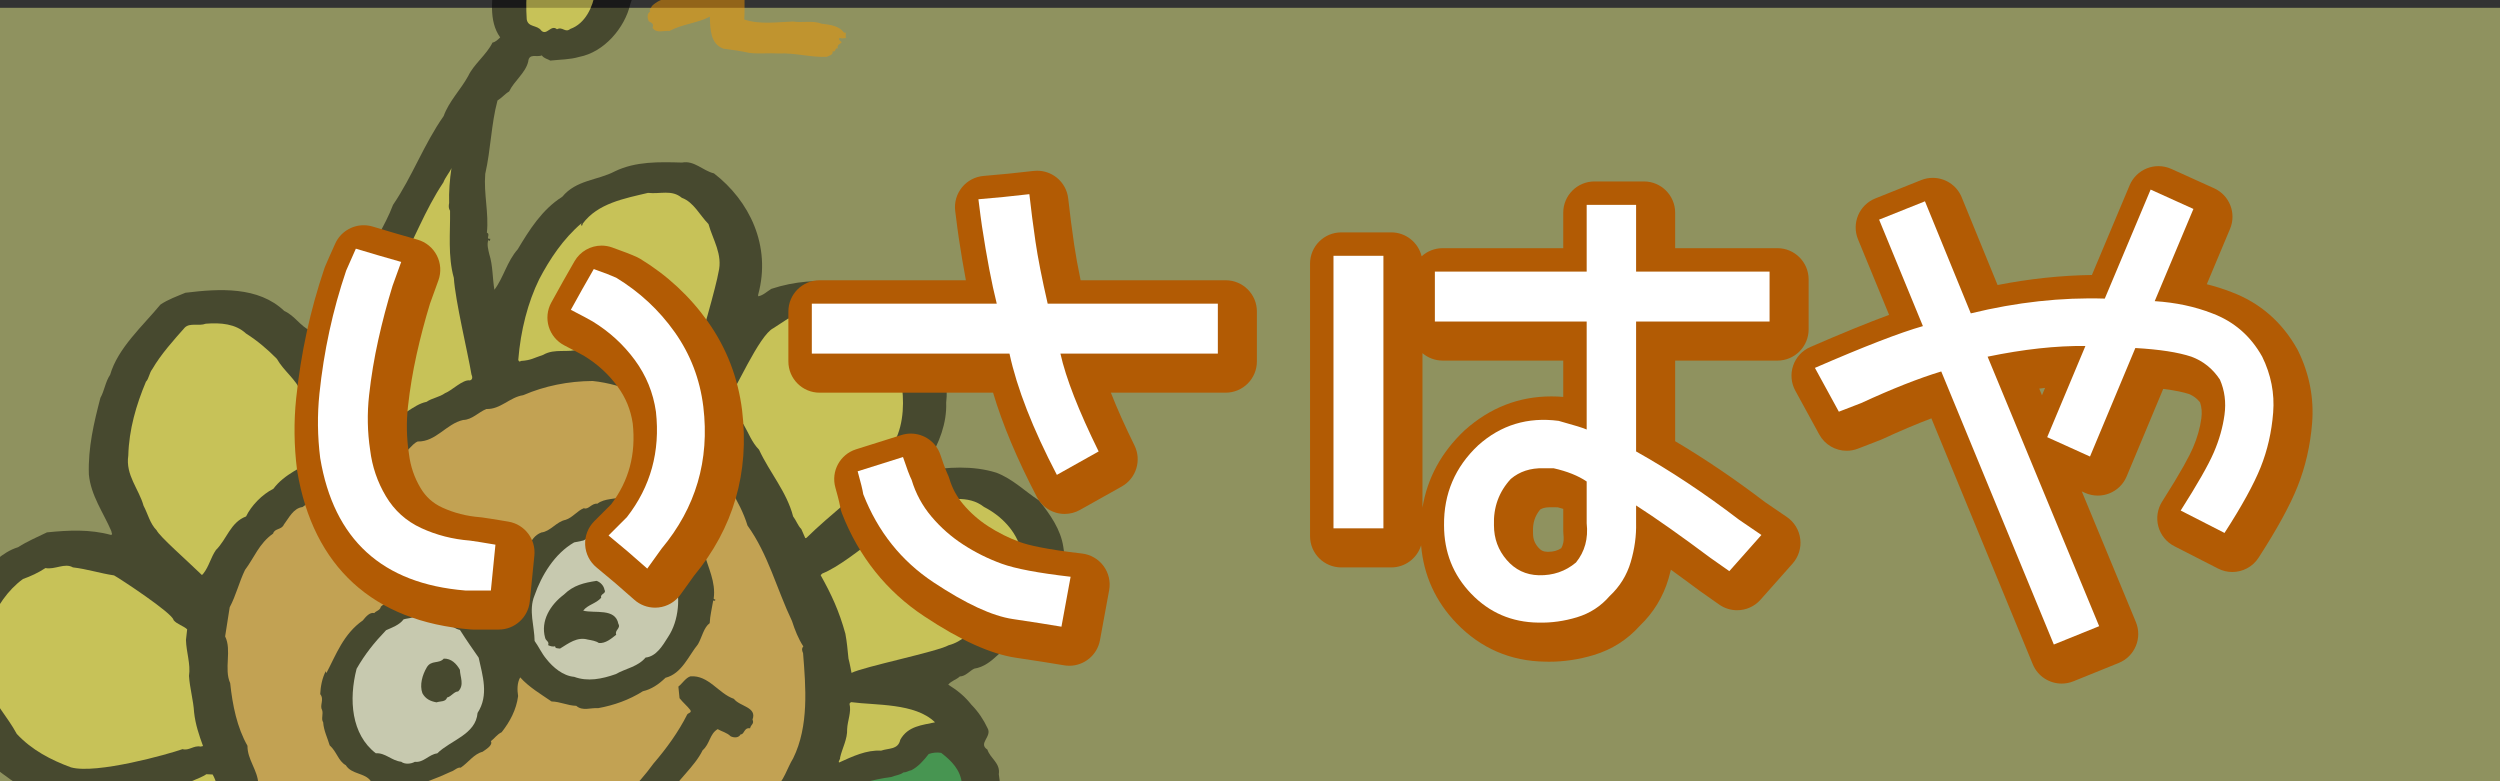 <?xml version="1.0" encoding="UTF-8"?>
<svg xmlns="http://www.w3.org/2000/svg" xmlns:xlink="http://www.w3.org/1999/xlink" version="1.1" x="0px" y="0px" width="320px" height="100px" viewBox="0 0 320 100" xml:space="preserve">
<rect x="0" y="0" width="320" height="100" fill="#333333" stroke="none"/>
<g id="レイヤー_1">
</g>
<g id="レイヤー_2">
	<rect y="1" opacity="0.5" fill="#EDF28C" width="320" height="100"></rect>
	<g opacity="0.5">
		<path d="M66.714-7.124c1.457-1.846,3.703-2.117,5.707-2.962c2.652,0.038,4.771,1.416,6.667,3.119    c1.727,1.868,2.667,4.712,1.591,7.5c-0.715,3.046-3.345,6.14-6.557,6.754c-1.184,0.347-2.405,0.329-3.688,0.468    c-0.312-0.207-0.787-0.248-1.085-0.665c-0.598,0.28-1.637-0.328-1.736,0.787c-0.33,1.441-1.809,2.49-2.445,3.832    c-0.493,0.276-0.941,0.822-1.488,1.154c-0.819,3.053-0.85,6.234-1.569,9.389c-0.212,2.55,0.478,5.033,0.209,7.533    c0.524,0.204-0.246,0.857,0.445,0.786l-0.063,0.271l-0.207-0.106c-0.182,0.591-0.001,1.223,0.136,1.806    c0.468,1.474,0.397,3.065,0.653,4.548c1.183-1.568,1.592-3.6,2.982-5.176c1.491-2.479,3.088-5.07,5.708-6.732    c1.796-2.169,4.498-2.079,6.729-3.251c2.658-1.29,5.679-1.208,8.601-1.123c1.554-0.306,2.666,1.047,4.083,1.384    c4.529,3.494,7.365,9.261,5.661,15.516l-0.009,0.213c0.587-0.068,1.143-0.611,1.69-0.947c5.925-1.957,12.632-1.014,17.096,2.747    c0.403,0.415,0.978,0.771,1.442,1.024c2.201,3.236,4.342,6.525,3.844,10.784c0.099,2.656-0.912,5.18-2.228,7.391    c-0.182,0.481-0.519,0.913-0.699,1.401c3.054-0.562,6.354-0.751,9.346,0.181c2.089,0.795,3.619,2.349,5.479,3.574    c1.409,1.773,2.766,3.699,3.094,5.922c0.514,2.854-0.456,5.747-2.043,8.02l-3.504,3.646c-2.221,0.961-3.392,3.539-5.851,3.923    c-0.595,0.279-1.104,0.985-1.852,0.999c-0.444,0.436-1.029,0.507-1.478,1.049c1.142,0.714,2.064,1.434,2.973,2.578    c0.868,0.88,1.563,1.927,2.051,2.976c0.646,1.095-1.254,1.938-0.012,2.76c0.375,1.158,1.678,1.706,1.46,3.148    c0.283,1.959,0.508,4.288-0.321,6.221c-1.004,1.193-1.824,2.912-3.386,3.433c-0.35,0.754-0.804,1.4-1.052,2.15    c1.935-0.472,3.947-0.315,5.618,0.389c1.955,0.213,3.921,0.213,5.35,1.664c2.085,0.902,3.378,2.993,4.685,4.767    c0.854,1.092,1.901,2.712,0.874,4.331c-0.142,0.854-0.742,1.241-1.408,1.897l-0.102-0.104c-2.404,1.654-5.775,2.112-8.514,1.543    c-0.591,0.178-1.107-0.235-1.704,0.047c-0.589,1.395-1.232,2.739-2.081,3.983c-1.147,2.044-2.456,4.048-4.023,5.89    c-2.379,2.236-4.695,5.536-7.471,7.042c-3.353,2.583-6.692,4.844-10.659,5.688l-0.689-0.034c-0.125,0.43-0.778,0.872-1.213,1.095    c-4.187,2.178-8.076,4.982-12.36,6.956c-2.421,1.975-5.042,3.633-7.659,5.187c-2.649,2.303-5.71,4.286-7.947,7    c-2.107,1.969-2.651,4.742-5.261,6.19c-2.191,1.545-5.192,2.15-7.648,1.203c-2.578-0.62-4.305-2.487-6.535-3.758    c-1.118-1.246-2.238-2.387-2.595-3.971c-0.541-0.996,0.297-1.917,0.91-2.624c1.195-1.889,3.384-2.105,5.307-2.365    c0.918-0.293,2.272,0.313,2.487-1.021c1.444-2.639,2.878-5.174,5.152-7.41c2.094-2.971,4.747-5.377,8.042-6.684    c0.499-0.49,1.735-0.68,1.026-1.623c-0.149-0.258-0.388-0.833-0.713-0.722c-2.468,3.036-5.75,5.248-9.056,6.766    c-0.909,0.181-1.825,0.474-2.728,0.444c-0.42,1.123-1.205,2.1-2.195,2.868c-2.135,1.488-5.055,2.733-7.453,1.625    c-2.032,0.371-2.577-1.843-3.979-2.604c-1.299-0.765-0.807-2.263-1.566-3.254c-0.091-1.537-0.484-3.495,0.896-4.751l0.234-0.532    c-0.954,0.021-1.934,0.579-2.946,0.552c-1.132,0.4-2.444,0.063-3.579,0.464c-3.987,0.05-7.625-0.547-10.544-3.074    c-1.174-1.19-2.405-2.223-2.924-3.749c-1.104-2.786-2.136-5.942-1.36-9.259l0.057-1.274c-1.955,1.007-3.909,2.014-6.099,2.228    c-1.606,0.253-3.238,1.143-5.021,0.662c-2.19,0.215-4.229-0.531-6.342-0.796c-1.813-1.173-3.971-1.596-5.606-3.146    c-1.249-1.829-3.251-3.42-3.472-5.751l-0.722-4.283c0.394-1.708,0.735-3.471,1.227-5.074c1.272-2.478,2.603-4.9,4.192-7.279    c1.106-1.087,2.372-2.024,3.27-3.217l0.015-0.317c-3.546-0.389-6.271-2.385-8.951-4.443c-0.66-0.672-1.538-1.235-1.818-2.184    c-0.42-0.098-0.337-0.786-0.749-1.095c0.167-0.164-0.15-0.266-0.14-0.475c-0.283-0.734-1.336-1.028-1.35-1.93l-0.305-0.418    l0.056-0.053c-0.399-0.522-0.708-0.832-1.059-1.303l0.105-0.003c-0.948-1.405-0.535-3.649-0.882-5.443    c-0.518-1.633,0.359-3.408,0.538-5.112c0.786-2.302,2.151-4.356,3.461-6.461c1.657-1.424,3.056-3.105,5.155-3.744    c1.201-0.774,2.444-1.285,3.695-1.899c2.775-0.281,5.49-0.409,8.165,0.321c0.322-0.01,0.068-0.271,0.074-0.481    c-1.012-2.362-2.621-4.553-2.876-7.252c-0.115-3.449,0.653-6.656,1.479-9.812c0.521-0.918,0.621-2.032,1.243-2.948    c0.997-3.429,4.145-6.213,6.439-8.984c0.985-0.666,2.123-1.062,3.198-1.514c4.384-0.539,9.338-0.823,12.653,2.328    c1.407,0.651,1.993,1.916,3.402,2.569c1.062,1.086,1.95,2.762,3.241,3.634c0.446-0.544,0.06-1.381,0.302-2.135    c0.624-3.361,2.4-6.433,3.183-9.848c1.02-2.631,2.768-5.065,3.793-7.798c2.493-3.671,3.939-7.748,6.482-11.37    c0.668-1.876,2.165-3.35,3.143-5.127c0.703-1.505,2.348-2.716,3.106-4.276c0.374-0.063,0.707-0.39,0.984-0.664    c-1.504-2.085-1.059-5.07-0.675-7.785c0.467-1.074,1.101-2.208,2.089-2.975C65.672-6.409,66.272-6.691,66.714-7.124z"></path>
		<path fill="#FFF251" d="M72.244-6.044c0.189,0.524,0.799,0.032,0.887,0.449c1.71,0.969,3.67,2.296,3.041,4.652    c-0.287,1.81-1.232,3.959-3.176,4.647c-0.658,0.547-0.992-0.348-1.7,0.042c-0.765-0.667-1.313,0.883-2.023,0.159    c-0.502-0.727-1.687-0.377-1.852-1.435c-0.153-2.707-0.224-5.995,2.554-7.611C70.678-5.423,71.343-6.077,72.244-6.044z"></path>
		<path fill="#FFF251" d="M105.26,73.409c3.957-1.57,11.148-8.729,13.386-8.963c2.522-0.543,5.312-1.147,7.313,0.447    c2.186,1.112,4.118,3.082,4.71,5.454c0.194,1.641,0.023,3.133-0.621,4.585c-0.871,1.774-2.855,3.417-4.392,4.516    c-1.113,1.307-2.562,2.724-4.226,3.141c-1.468,0.831-10.916,2.76-12.436,3.542c0,0-0.242-1.326-0.388-1.832    c-0.141-1.338-0.177-1.963-0.396-3.179c-0.804-2.91-1.776-5.012-3.162-7.489C105.049,73.631,105.133,73.497,105.26,73.409z"></path>
		<path fill="#FFF251" d="M49.671,53.53c1.914,0.053,3.103-1.73,4.927-2.094c0.709-0.497,1.616-0.574,2.387-1.124    c0.809-0.285,2.238-1.755,3.135-1.622c0,0,0.547-0.042,0.225-0.768c-0.466-2.801-2.063-9.378-2.254-12.349    c-0.783-2.793-0.444-5.776-0.484-8.59c-0.2-0.312-0.188-0.63-0.117-1.004c-0.047-1.378,0.075-3.029,0.298-4.468    c-0.181,0.482-0.799,1.189-1.033,1.831c-2.389,3.568-3.773,7.477-5.844,11.146c-0.697,2.615-1.764,5.193-2.72,7.768    c-2.813,6.904-0.822,9.473-0.966,12.877C47.224,55.133,48.581,53.872,49.671,53.53z"></path>
		<path fill="#FFF251" d="M40.659,57.193c0.054-2.429-1.455-6.104-2.062-6.938c-0.722-1.733-2.273-2.755-3.161-4.327    c-1.223-1.24-2.502-2.325-3.952-3.242c-1.329-1.24-3.234-1.403-5.151-1.25c-0.867,0.34-2.015-0.159-2.679,0.493    c-1.396,1.575-3.067,3.425-4.156,5.312c-0.397,0.49-0.43,1.232-0.816,1.615c-1.241,2.951-2.172,6.111-2.261,9.457    c-0.373,2.503,1.356,4.264,1.956,6.427c0.538,0.995,0.806,2.264,1.676,3.146c0.38,0.79,3.748,3.733,5.795,5.719l0.182-0.19    c0.729-0.922,0.938-2.047,1.613-3.018c1.387-1.362,1.855-3.552,3.854-4.292c0.641-1.346,2.034-2.813,3.498-3.543    c1.409-1.898,3.729-2.748,5.645-4.025C40.639,58.535,40.863,57.753,40.659,57.193z"></path>
		<path fill="#FFF251" d="M66.337,46.077c0.3-3.791,1.236-7.396,2.69-10.354c1.33-2.532,3.034-5.125,5.404-7.149l-0.064,0.266    c0.213,0.1,0.16-0.059,0.225-0.219c1.916-2.598,5.346-3.218,8.35-3.931c1.587,0.172,3.048-0.451,4.331,0.631    c1.519,0.545,2.294,2.227,3.416,3.362c0.551,2.004,1.854,3.884,1.275,6.18c-0.227,1.432-2.246,8.901-3.763,13.026    c-0.128,0.252-0.522,0.062-0.522,0.062c-1.698-1.282-2.903-1.539-4.892-2.226c-0.166,0.16-0.202-0.212-0.471-0.15    c-1.051-0.291-2.152-0.638-3.324-0.605c-1.456-0.708-3.129-0.188-4.769-0.305c-1.513,0.569-3.183-0.129-4.706,0.761    c-1.241,0.403-1.519,0.69-2.85,0.776C66.668,46.2,66.493,46.439,66.337,46.077z"></path>
		<path fill="#FFF251" d="M92.9,51.602c1.179-1.462,4.245-8.693,6.091-9.594l1.858-1.212c2.133-0.265,4.345-1.014,6.387-0.272    c3.664,1.287,7.364,4.164,8.095,8.235c0.43,2.323,0.408,5.406-0.804,7.722c-0.981,1.776-2.063,3.454-3.196,5.072    c-0.511,0.791-5.289,4.521-8.063,7.253c-0.09,0.107-0.197,0.064-0.197,0.064c-0.163-0.383-0.333-0.766-0.501-1.145    c-0.462-0.467-0.649-1.102-1.05-1.619c-0.82-3.164-3.001-5.605-4.362-8.544c-0.919-0.931-1.342-2.143-1.986-3.242    c-0.712-0.838-1.506-1.688-2.354-2.508L92.9,51.602z"></path>
		<path fill="#FFF251" d="M108.988,89.878c3.015,0.419,8.164,0.079,10.693,2.579c-1.609,0.358-3.471,0.46-4.448,2.238    c-0.272,1.281-1.48,1.048-2.454,1.389c-1.854-0.114-3.646,0.73-5.376,1.518c-0.153-0.151,0.177-0.375,0.131-0.64    c0.264-1.177,0.951-2.36,0.9-3.635c0.044-1.063,0.571-2.191,0.3-3.246C108.734,90.081,108.883,89.844,108.988,89.878z"></path>
		<path fill="#FFF251" d="M25.989,95.496c-0.507-1.384-0.982-2.786-1.145-4.317c-0.091-1.54-0.557-3.122-0.652-4.657    c0.227-1.546-0.349-3.021-0.389-4.611l0.153-1.355c-0.408-0.417-1.339-0.664-1.744-1.188c-0.07-0.847-6.942-5.36-7.614-5.717    c-1.797-0.267-3.422-0.81-5.271-1.027c-1.038-0.611-2.298,0.324-3.51,0.088c-0.929,0.609-1.906,1.057-2.878,1.401    c-2.027,1.486-3.285,3.535-4.275,5.631c-0.534,2.563-0.977,5.334-0.338,7.87c0.859,2.314,2.637,4.125,3.82,6.325    c1.931,2.074,4.372,3.335,6.938,4.283c3.252,0.905,12.507-1.702,14.288-2.334c0.781,0.244,1.452-0.514,2.294-0.325L25.989,95.496z    "></path>
		<path fill="#FFF251" d="M33.58,116.813c-0.576-1.474-1.855-2.555-1.62-4.315c-0.343-0.68-0.744-1.311-1.031-2.044    c-0.713-1.944-1.26-4.053-1.711-5.956c-1.212-1.455-1.062-3.742-2.001-5.363l-0.798-0.036c-1.046,0.827-11.234,4.327-12.477,4.837    c-3.793,2.804-6.808,6.388-8.474,10.465c-0.527,1.236-0.479,2.509-0.956,3.797c0.409,1.527,0.39,3.283,1.076,4.645    c1.49,2.404,3.647,4.155,6.339,4.668c0.781,0.244,1.74,0.22,2.579,0.521c3.437,0.279,7.175-0.132,10.122-1.908    c1.601-0.253,6.709-5.341,8.078-6.278l1.449-1.251L33.58,116.813z"></path>
		<path fill="#F29600" d="M87.815-1.087c1.378-1.147,3.063-2.095,4.669-2.345c0.384-0.276,0.795,0.031,1.174-0.14    c0.257,0.154,0.703-0.281,0.792,0.14c0.516,0.305,0.827,0.511,1.014,1.142c-0.28,1.605-0.086,3.243-0.204,4.782    c1.989,0.695,4.343,0.316,6.256,0.265c1.057,0.188,2.557-0.168,3.654,0.28c1.111,0.13,2.219,0.262,2.875,1.146l0.212-0.007    c0.047,0.161-0.073,0.481,0.025,0.693c-0.319,0.007-0.538,0.12-0.798-0.031c-0.275,0.272,0.194,0.417,0.241,0.576    c-0.115,0.215-0.377,0.169-0.501,0.495l-0.013,0.316c-0.416-0.204-0.127,0.531-0.65,0.336c0.137,0.473-0.445,0.543-0.72,0.708    c-2.079,0.104-4.018-0.531-6.2-0.423c-1.167-0.077-2.552,0.065-3.663-0.067c-1.105-0.235-2.267-0.42-3.375-0.551    c-1.676-0.593-1.701-2.503-1.737-4.1c-1.578,0.84-3.549,0.945-5.181,1.837c-0.634-0.09-1.714,0.363-2.161-0.421    c0.236-0.537-0.185-0.638-0.495-0.837c-0.143-0.366-0.276-0.948,0.21-1.228c-0.252-0.261,0.183-0.484,0.191-0.697    C84.591-0.363,86.354-0.458,87.815-1.087z"></path>
		<path fill="#F6B148" d="M38.718,64.904c1.146-0.717,1.949-2.116,3.339-2.261c1.458-1.842,3.768-1.16,5.224-2.896    c1.29-0.35,2.392-1.229,3.73-1.526c1.009,0.024,1.6-1.372,2.461-1.709c2.342,0.044,3.663-2.274,5.807-2.754    c1.168-0.032,1.952-1.005,2.985-1.406c1.8,0.062,2.983-1.512,4.695-1.766c2.762-1.188,5.759-1.795,8.899-1.82    c4.017,0.429,7.606,2.192,10.807,4.446c1.472,1.609,3.368,3.206,4.188,5.148c1.683,2.93,3.848,5.691,4.827,8.908    c2.657,3.696,3.741,8.13,5.693,12.221c0.375,1.16,0.81,2.264,1.454,3.255c-0.276,0.273-0.131,0.645-0.036,0.852    c0.348,4.347,0.771,9.323-1.265,13.466c-0.802,1.297-1.131,2.844-2.456,4.046c-1.564,1.743-2.828,4.005-5.104,5.018    c-1.269,1.04-2.313,1.972-3.375,3.112c-2.838,0.556-4.971,3.156-7.716,4.023c-1.679,0.731-3.359,1.572-4.953,2.729    c-2.413,0.538-4.251,2.552-6.716,3.041c-1.996,0.74-4.098,1.377-5.997,2.331c-1.946,0.791-3.848,1.743-6.031,1.853    c-0.794-0.03-1.465,0.728-2.249,0.484c-1.118-0.029-2.202,0.535-3.226,0.826c-1.982,0.423-4.105,0.371-6.13,0.423    c-1.466-1.713-3.631-2.031-5.15-3.797c-2.045-1.858-2.673-4.605-4.168-6.793c-0.471-1.477-1.484-2.622-1.577-4.157    c-0.862-0.985-0.643-2.427-1.341-3.471c-0.599-2.16-1.354-4.37-2.274-6.42c-0.088-1.749-1.408-3.096-1.386-4.848    c-1.337-2.357-1.909-5.158-2.213-8.018c-0.824-1.835,0.235-4.201-0.647-5.984l0.584-3.728c0.808-1.51,1.202-3.217,1.96-4.78    c1.183-1.567,1.791-3.391,3.599-4.656c0.188-0.694,1.084-0.453,1.378-1.153C36.958,66.336,37.544,65.043,38.718,64.904z"></path>
		<path d="M47.914,78.475c0.174-0.27,0.759-0.339,0.829-0.816c0.389-0.383,0.983-0.558,1.213-0.99    c1.118,0.027,1.591-1.153,2.661-1.286c0.067-0.373,0.486-0.171,0.76-0.34c0.105-0.003,0.148,0.154,0.312,0.101l0.174-0.273    c1.318,0.234,2.871-0.069,4.006,0.751c1.81-0.151,2.475,1.74,4.167,1.911c0.352,0.575,1.029,0.715,1.113,1.349    c0.033,0.478,0.501,0.626,0.699,1.048c0.37,0.038,0.172-0.38,0.388-0.383c0.179-0.483-0.121-0.899,0.059-1.383l-0.43,0.011    c0.165-0.059,0.119-0.216,0.231-0.326c-0.103-0.102-0.21-0.1-0.372-0.041c0.618-0.814,0.84-2.249,1.469-3.279    c0.508-0.703,0.404-2.03,1.33-2.529l-0.104-0.104c1.321-1.097,1.142-3.056,2.87-3.738c1.174-0.137,1.916-1.376,3.102-1.618    c0.912-0.29,1.481-1.156,2.347-1.493c0.574,0.25,0.983-0.661,1.726-0.574c0.93-0.718,2.306-0.539,3.436-0.94    c0.996,0.346,1.99,0.694,3.167,0.557c3.025,1.303,5.191,4.06,7.05,6.617c0.501,1.949,1.538,3.78,1.234,5.915    c0.045,0.155,0.266,0.042,0.206,0.206L91.44,76.93c0.008-0.104-0.051-0.048-0.153-0.048c-0.15,0.962-0.404,1.927-0.445,2.882    c-0.764,0.552-0.976,1.777-1.497,2.692c-1.234,1.519-2.071,3.769-4.168,4.302c-0.832,0.818-1.813,1.482-2.889,1.721    c-1.746,1.105-3.686,1.794-5.724,2.166c-0.953-0.081-1.985,0.419-2.805-0.3c-1.114-0.028-2.046-0.534-3.162-0.558    c-1.344-0.919-2.896-1.837-4.013-3.082c-0.399,0.701-0.392,1.601-0.266,2.395c-0.232,1.758-1.04,3.267-2.105,4.623    c-0.595,0.28-0.938,0.822-1.38,1.146c0.298,0.529-0.684,1.084-1.065,1.359c-1.13,0.293-1.811,1.375-2.798,2.034    c-0.421-0.092-0.816,0.393-1.247,0.512c-1.783,0.842-3.62,1.527-5.391,1.944c-1.661,0.2-3.162-0.664-4.858-0.725    c-0.754-1.098-2.46-0.842-3.209-2.042c-0.982-0.558-1.145-1.725-2.068-2.547c-0.274-0.949-0.765-1.895-0.831-2.951    c-0.298-0.42,0.051-1.063-0.144-1.593c-0.344-0.574,0.322-1.333-0.234-2.011c0.04-0.957,0.251-2.08,0.712-2.938    c0.049,0.049-0.01,0.21,0.097,0.207c1.216-2.313,2.181-4.993,4.643-6.702C46.833,78.929,47.336,78.33,47.914,78.475z"></path>
		<path fill="#FFFFFF" d="M51.651,79.284c0.489-0.175,1.125-0.08,1.621-0.574c0.8-0.073,1.651-0.095,2.268,0.419    c1.387-0.139,2.071,1.222,3.335,1.505c0.795,1.257,1.599,2.404,2.397,3.552c0.488,2.271,1.335,4.798-0.144,7.067    c-0.223,2.766-3.44,3.487-5.162,5.178c-1.07,0.132-1.752,1.214-2.862,1.081c-0.488,0.277-1.287,0.354-1.75-0.008    c-1.219-0.129-2.024-1.166-3.249-1.085c-3.141-2.414-3.48-6.867-2.459-10.82c1.086-1.888,2.212-3.299,3.77-4.93    C50.175,80.328,51.146,79.988,51.651,79.284z"></path>
		<path d="M56.805,84.302c0.957-0.027,1.62,0.647,2.063,1.433c0.015,0.903,0.607,1.946-0.224,2.767    c-0.532,0.015-0.879,0.659-1.414,0.779c-0.188,0.589-0.869,0.45-1.357,0.619c-0.786-0.138-1.414-0.439-1.808-1.173    c-0.378-1.05-0.007-2.336,0.565-3.308C55.204,84.451,56.189,85.008,56.805,84.302z"></path>
		<path fill="#FFFFFF" d="M74.663,69.188c0.656-0.336,1.201-0.669,1.758-1.32c0.749-0.021,1.599-0.149,2.247-0.377    c0.992,0.448,2.341-0.06,3.039,0.986c1.917,1.275,3.787,3.407,4.604,5.457c0.855,2.313,0.613,5.505-0.804,7.61    c-0.683,1.08-1.489,2.482-2.873,2.624c-1.008,1.197-2.56,1.395-3.813,2.118c-1.779,0.628-3.603,0.992-5.328,0.349    c-1.428-0.124-2.71-1.206-3.567-2.298c-0.607-0.729-0.942-1.519-1.496-2.296c-0.022-1.912-0.79-3.912-0.021-5.794    c0.913-2.62,2.571-5.37,5.078-6.819L74.663,69.188z"></path>
		<path d="M76.358,74.349c0.472,0.149,0.927,0.61,1.015,1.14c0.296,0.526-0.604,0.494-0.417,1.021    c-0.671,0.761-1.74,0.896-2.305,1.652c1.471,0.385,4.106-0.37,4.5,1.688c0.348,0.579-0.515,0.811-0.273,1.391    c-0.608,0.489-1.373,1.146-2.224,1.063c-0.362-0.255-0.887-0.344-1.415-0.438c-1.364-0.389-2.465,0.484-3.556,1.153    c-0.263-0.048-0.639,0.016-0.627-0.305c-0.319,0.115-0.686-0.031-0.896-0.136c0.181-0.482-0.299-0.522-0.386-0.949    c-0.601-2.161,0.656-4.207,2.416-5.528C73.408,74.9,74.754,74.6,76.358,74.349z"></path>
		<path d="M46.854,104.574L46.854,104.574c0.698-0.176,0.959-1.246,1.751-1.211c0.842-1.032,2.144-0.375,3.146-0.241    c0.503,0.732,1.644,1.341,1.011,2.468c-0.286,0.487-0.627,1.027-1.216,1.096c-0.689-0.035-1.153-0.396-1.849-0.218    c-0.689,1.188,0.785,1.466,1.338,2.143c3.828,1.229,7.812,2.614,12.143,1.92c1.634,0.219,3.164-0.774,4.813-0.763    c1.146-0.721,2.445-1.284,3.775-1.265c0.769-0.55,1.583-1.049,2.495-1.232c0.715-0.604,1.343-1.63,2.305-1.759    c2.449-2.612,5.049-4.96,7.078-7.775c1.681-1.954,3.205-4.063,4.311-6.271c0.111-0.216,0.646-0.23,0.396-0.595    c-0.351-0.469-0.919-0.932-1.37-1.503l-0.149-1.484c0.497-0.386,0.953-1.142,1.545-1.314c2.345-0.168,3.568,2.191,5.562,2.883    c0.755,0.992,2.984,1.039,2.384,2.646c0.241,0.582-0.186,0.589-0.317,1.125c-0.786-0.14-0.724,0.813-1.198,0.773    c-0.287,0.489-0.867,0.447-1.288,0.247c-0.457-0.467-1.14-0.611-1.658-0.914c-1.037,0.61-0.982,1.883-1.925,2.702    c-1.048,2.154-3.354,3.911-4.562,6.121c-0.393,0.484-1.146,0.72-1.283,1.469c-0.734,0.917-1.408,1.785-2.441,2.396    c-0.772,1.878-2.812,2.355-3.888,3.923c-0.448,0.545-0.976,0.447-1.419,0.884c-0.725,0.712-1.639,0.996-2.6,1.132    c-1.095,0.771-2.302,1.65-3.72,1.315c-1.386,1.364-3.332,0.829-4.905,1.562c-1.853-0.113-3.701,0.891-5.427,0.246    c-3.893,0.257-7.058-1.52-10.582-2.33c-1.041-0.505-1.692-1.497-2.721-2.214c-0.646-1.101-0.638-2.533-0.528-3.862l0.746-1.243    c-0.255-0.26-0.53,0.015-0.699,0.178c-0.135-0.58,0.719-0.602,0.739-1.135L46.854,104.574z"></path>
		<path fill="#009844" d="M99.633,107.785c0.9-1.087,2.348-1.388,3.191-2.526c1.585-1.047,2.477-3.25,4.46-3.564    c2.071-1.324,4.436-1.919,6.839-2.247c0.544-0.224,1.071-0.238,1.51-0.572c0.427-0.009,0.646-0.224,1.029-0.29    c0.866-0.447,1.59-1.26,2.211-2.072c0.486-0.174,1.07-0.242,1.598-0.146c1.34,1.028,2.459,2.168,2.65,3.913    c0.836,1.519,0.631,3.86-0.39,5.374c-0.886,0.872-1.911,1.161-2.839,1.77c-1.326-0.019-2.53-0.463-3.61-1.233    c-0.694-0.034-0.762-0.885-1.338-1.134c-0.357-0.255-0.432-0.997-1.031-0.716c-0.006,0.209,0.311,0.201,0.306,0.419    c-1.713,0.148-3.795,0.468-5.385,1.517c-1.085,0.67-1.67,1.849-2.818,2.568c-2.199,1.752-3.624,3.969-5.718,5.828    c-0.286,1.707-2.413,2.98-1.482,4.814c1.246,1.933,3.078,3.8,4.263,5.892c1.564,0.702,1.921,2.393,3.485,3.096    c0.58,0.146,1.22,0.025,1.755-0.097c0.772-0.654,1.745,0.221,2.66-0.066c2.26-0.698,4.087-2.39,6.053-3.716    c1.881-1.642,3.491-3.333,4.642-5.377c0.174-0.269,0.138-0.64,0.092-0.902c-0.526-0.095-0.174-0.848-0.762-0.776    c-0.451-0.682-0.367-1.375-0.388-2.163c0.849-1.247,2.176-0.008,3.267-0.567c1.469-0.834,2.686,0.625,4.23,0.424    c0.532,0.092,1.282-0.035,1.737,0.432c0.662,0.669,1.563,0.702,2.119,1.381c0.961,1.085,1.869,2.229,2.617,3.437    c0.082,0.53-0.607,0.492-0.944,0.82c-1.548,0.199-2.893-0.612-4.498-0.36c-0.731-0.305-1.443,0.195-2.188,0.32    c-1.109-0.239-0.913,1.403-1.919,1.271c-0.177,0.377-0.646,0.229-0.868,0.447c-1.613,1.685-1.92,3.927-3.482,5.662    c-1.499,1.582-2.128,3.826-3.937,5.092c-1.556,1.637-3.174,3.43-4.939,4.963c-2.708,2.352-5.795,3.866-8.733,5.426    c-1.067,0.136-1.465,2.059-2.651,1.184c-4.815,1.983-9.108,5.495-13.826,7.684c-1.983,1.646-4.095,2.601-6.022,4.195    c-2.999,1.827-5.533,3.908-8.23,6.154c-0.563,0.65-1.551,1.421-2.01,2.178c-2.102,1.961-3.122,4.698-5.478,6.404    c-1.119-0.024-1.995-0.584-3.044-0.878c-1.309-0.549-2.371-1.745-3.793-2.079c-0.826-0.51-1.222-1.239-1.664-2.026    c0.442-0.438,1.239-0.402,1.881-0.527c1.769-0.309,4.385,0.577,5.635-1.368l0.165-0.056c0.46-0.863,0.932-1.936,1.498-2.693    c0.797-1.295,1.285-2.796,2.392-3.777c0.914-1.509,2.351-2.822,3.368-4.229c0.936-0.716,1.838-2.012,2.92-2.468    c1.638-1.105,3.495-2.212,5.086-3.367c0.127-0.429,0.66-0.55,0.834-0.925c-0.069-2.069-1.379-3.734-1.987-5.685    c-0.126-0.688-0.314-1.317-0.662-1.893l0.058-0.16c2.47-0.596,4.657-2.033,6.894-3.42l3.723-3.757    c4.582-4.001,5.885-9.657,7.024-15.155c0.027-1.859-0.155-3.817-0.185-5.73c1.131-1.515,2.65-2.303,3.932-3.658L99.633,107.785z"></path>
	</g>
	<g>
		<g>
			<g>
				<path fill="#B25B04" d="M60.57,80.586c-0.108,0-0.217-0.005-0.325-0.014C47.76,79.554,40.082,72.54,38.041,60.289      c-0.009-0.053-0.017-0.106-0.023-0.16c-0.385-3.07-0.421-6.152-0.107-9.161c0.295-2.848,0.746-5.683,1.341-8.422      c0.594-2.742,1.358-5.501,2.272-8.196c0.029-0.087,0.062-0.172,0.097-0.257c0.227-0.541,0.653-1.511,1.286-2.91      c0.661-1.463,2.108-2.353,3.645-2.353c0.384,0,0.774,0.056,1.159,0.172c1.846,0.559,3.755,1.117,5.73,1.674      c1.069,0.301,1.965,1.034,2.472,2.022c0.508,0.988,0.582,2.142,0.204,3.187l-1.075,2.974c-0.649,2.118-1.227,4.308-1.716,6.511      c-0.488,2.198-0.859,4.434-1.104,6.645c-0.222,2.017-0.185,4.026,0.11,5.974c0.006,0.038,0.011,0.076,0.016,0.114      c0.193,1.587,0.68,3.017,1.487,4.372c0.67,1.126,1.575,1.939,2.768,2.488c1.497,0.69,3.133,1.108,4.865,1.243      c0.075,0.006,0.149,0.014,0.224,0.024c0.681,0.092,1.813,0.271,3.401,0.543c2.071,0.354,3.515,2.25,3.306,4.341l-0.587,5.869      c-0.205,2.044-1.926,3.602-3.98,3.602H60.57z M83.85,77.781c-0.979,0-1.929-0.358-2.665-1.018      c-1.608-1.438-3.23-2.824-4.82-4.123c-0.876-0.715-1.408-1.768-1.465-2.896c-0.057-1.13,0.367-2.23,1.167-3.029l2.162-2.162      c2.281-3.022,3.185-6.411,2.762-10.349c-0.263-1.765-0.904-3.321-1.959-4.754c-1.158-1.572-2.548-2.842-4.248-3.884      c-0.168-0.101-0.771-0.439-2.547-1.355c-0.959-0.494-1.678-1.354-1.993-2.385s-0.201-2.146,0.317-3.092      c0.997-1.822,2-3.604,2.979-5.298c0.732-1.265,2.068-1.998,3.464-1.998c0.446,0,0.898,0.075,1.34,0.232      c1.507,0.536,2.526,0.932,3.206,1.246c0.138,0.064,0.271,0.135,0.401,0.214c3.454,2.102,6.376,4.821,8.685,8.083      c2.377,3.36,3.843,7.175,4.357,11.34c0.953,7.941-1.117,15.045-6.15,21.132l-1.744,2.429c-0.662,0.922-1.685,1.52-2.813,1.644      C84.141,77.773,83.994,77.781,83.85,77.781z"></path>
			</g>
			<g>
				<path fill="#B25B04" d="M136.87,85.217c-0.225,0-0.451-0.02-0.68-0.059c-1.493-0.256-3.56-0.58-6.143-0.965      c-3.249-0.483-7.096-2.223-11.761-5.318c-4.811-3.188-8.349-7.615-10.515-13.157c-0.106-0.273-0.184-0.558-0.228-0.848      c-0.022-0.144-0.133-0.747-0.614-2.459c-0.584-2.076,0.583-4.242,2.638-4.896c1.92-0.611,3.863-1.222,5.827-1.834      c0.396-0.123,0.796-0.182,1.19-0.182c1.678,0,3.237,1.063,3.794,2.737c0.595,1.787,0.847,2.32,0.892,2.409      c0.103,0.206,0.188,0.42,0.253,0.641c0.366,1.219,0.944,2.287,1.77,3.265c0.914,1.083,1.987,2.027,3.191,2.807      c1.281,0.832,2.663,1.519,4.112,2.043c0.992,0.359,3.166,0.903,7.9,1.45c1.101,0.127,2.098,0.704,2.757,1.595      c0.658,0.89,0.918,2.013,0.719,3.102l-1.174,6.391C140.445,83.865,138.765,85.217,136.87,85.217z M136.277,65.783      c-0.383,0-0.768-0.055-1.141-0.166c-1.037-0.309-1.904-1.024-2.405-1.982c-2.547-4.879-4.429-9.36-5.616-13.371h-22.203      c-2.209,0-4-1.791-4-4v-6.391c0-2.209,1.791-4,4-4h18.722c-0.306-1.624-0.605-3.397-0.896-5.31      c-0.089-0.57-0.247-1.763-0.472-3.563c-0.135-1.082,0.179-2.173,0.867-3.019c0.688-0.846,1.691-1.375,2.779-1.463      c2.045-0.166,4.19-0.381,6.377-0.638c0.155-0.018,0.312-0.027,0.467-0.027c0.899,0,1.778,0.304,2.489,0.869      c0.834,0.663,1.369,1.631,1.486,2.69c0.211,1.901,0.468,3.896,0.765,5.927c0.185,1.27,0.461,2.787,0.823,4.533h18.563      c2.209,0,4,1.791,4,4v6.391c0,2.209-1.791,4-4,4h-14.689c0.772,1.979,1.781,4.236,3.021,6.755      c0.938,1.907,0.221,4.215-1.633,5.255l-5.348,2.999C137.631,65.61,136.956,65.783,136.277,65.783z"></path>
			</g>
			<g>
				<path fill="#B25B04" d="M197.796,84.692c-4.43-0.057-8.267-1.707-11.351-4.906c-2.696-2.798-4.221-6.149-4.544-9.981      c-0.502,1.636-2.024,2.825-3.824,2.825h-6.391c-2.209,0-4-1.791-4-4V33.744c0-2.209,1.791-4,4-4h6.391      c1.888,0,3.47,1.308,3.891,3.066c0.711-0.649,1.657-1.044,2.695-1.044h15.432v-4.542c0-2.209,1.791-4,4-4h6.325      c2.209,0,4,1.791,4,4v4.542h13.085c2.209,0,4,1.791,4,4v6.391c0,2.209-1.791,4-4,4H214.42v10.317      c3.805,2.251,7.664,4.866,11.503,7.795c0.449,0.303,1.383,0.939,2.8,1.91c0.947,0.648,1.569,1.673,1.709,2.813      c0.141,1.139-0.216,2.283-0.978,3.143l-4.108,4.63c-0.785,0.885-1.885,1.345-2.994,1.345c-0.798,0-1.602-0.238-2.299-0.728      c0,0-2.474-1.739-2.506-1.763c-1.294-0.967-2.52-1.866-3.672-2.695c-0.09,0.381-0.19,0.761-0.303,1.142      c-0.684,2.32-1.915,4.344-3.662,6.021c-1.603,1.792-3.585,3.054-5.895,3.753c-1.891,0.572-3.815,0.861-5.722,0.861      C198.128,84.698,197.962,84.696,197.796,84.692z M197.135,65.229c-0.672,0.817-0.954,1.711-0.911,2.86      c0.002,0.05,0.003,0.101,0.003,0.15c0,0.74,0.197,1.285,0.659,1.82c0.353,0.409,0.661,0.558,1.184,0.571l0.097,0.001      c0.654,0,1.185-0.144,1.67-0.46c0.222-0.373,0.379-0.895,0.283-1.751c-0.017-0.146-0.024-0.295-0.024-0.442v-2.84      c-0.226-0.071-0.462-0.14-0.71-0.203l-1.044-0.003C197.73,64.933,197.379,65.068,197.135,65.229z M182.077,64.979      c0.618-3.776,2.423-7.101,5.388-9.892c3.242-2.907,6.956-4.347,11.109-4.347c0.499,0,1.008,0.021,1.521,0.064v-4.649h-15.432      c-0.986,0-1.889-0.357-2.586-0.948V64.979z"></path>
			</g>
			<g>
				<path fill="#B25B04" d="M263.893,87.499c-1.572,0-3.063-0.934-3.699-2.477l-12.976-31.472c-1.905,0.721-4.011,1.613-6.299,2.67      c-0.078,0.036-0.158,0.069-0.239,0.101l-2.862,1.106c-0.473,0.183-0.962,0.271-1.443,0.271c-1.426,0-2.791-0.766-3.511-2.083      l-3.064-5.608c-0.539-0.986-0.639-2.153-0.273-3.216c0.364-1.063,1.158-1.923,2.189-2.371c4.05-1.76,7.391-3.124,10.089-4.117      l-3.979-9.668c-0.406-0.987-0.4-2.096,0.015-3.08c0.416-0.983,1.208-1.76,2.199-2.156l5.869-2.347      c0.487-0.195,0.989-0.287,1.484-0.287c1.576,0,3.07,0.938,3.703,2.486l4.594,11.231c4.084-0.8,8.13-1.23,12.075-1.284      l4.828-11.483c0.419-0.995,1.222-1.778,2.227-2.173c0.47-0.185,0.966-0.276,1.461-0.276c0.563,0,1.125,0.119,1.648,0.355      l5.478,2.478c1.975,0.893,2.878,3.195,2.04,5.193l-2.977,7.09c1.095,0.273,2.15,0.609,3.161,1.005      c3.625,1.36,6.478,3.829,8.424,7.318c0.034,0.062,0.067,0.124,0.099,0.188c1.444,2.947,2.05,6.058,1.798,9.249      c-0.228,2.87-0.856,5.611-1.871,8.148c-0.976,2.438-2.605,5.413-4.983,9.096c-0.76,1.177-2.044,1.83-3.363,1.831      c-0.616,0-1.24-0.143-1.822-0.441l-5.603-2.866c-1.003-0.513-1.744-1.425-2.04-2.512s-0.12-2.248,0.484-3.198      c2.501-3.93,3.524-5.906,3.941-6.873c0.547-1.264,0.909-2.534,1.078-3.777c0.101-0.746,0.047-1.419-0.166-2.044      c-0.392-0.502-0.857-0.85-1.443-1.079c-0.638-0.206-1.665-0.451-3.272-0.646l-4.68,11.197c-0.416,0.998-1.219,1.784-2.225,2.18      c-0.472,0.186-0.969,0.278-1.466,0.278c-0.563,0-1.125-0.119-1.648-0.355l-0.405-0.184l6.924,16.724      c0.407,0.985,0.405,2.093-0.007,3.076c-0.413,0.984-1.2,1.762-2.189,2.162l-5.803,2.348      C264.9,87.405,264.393,87.499,263.893,87.499z M261.373,50.592l0.395-0.942c-0.246,0.03-0.495,0.062-0.745,0.096L261.373,50.592      z"></path>
			</g>
		</g>
	</g>
	<g>
		<path fill="#FFFFFF" d="M62.831,75.586H59.57c-10.651-0.869-16.846-6.521-18.584-16.954c-0.349-2.782-0.381-5.532-0.098-8.249    c0.281-2.717,0.705-5.38,1.271-7.988c0.564-2.608,1.281-5.194,2.151-7.76c0.218-0.521,0.63-1.456,1.239-2.804    c1.869,0.566,3.803,1.131,5.804,1.696c-0.565,1.565-0.936,2.587-1.108,3.064c-0.696,2.261-1.305,4.565-1.826,6.912    c-0.521,2.348-0.913,4.707-1.174,7.075c-0.261,2.37-0.218,4.706,0.131,7.01c0.26,2.131,0.934,4.108,2.021,5.935    c1.086,1.825,2.597,3.185,4.531,4.075c1.934,0.892,4.011,1.425,6.228,1.598c0.652,0.088,1.738,0.261,3.261,0.521L62.831,75.586z     M82.85,72.781c-1.652-1.477-3.304-2.89-4.955-4.238c1.217-1.217,1.998-1.999,2.348-2.348c3.042-3.912,4.281-8.411,3.717-13.498    c-0.35-2.434-1.25-4.64-2.707-6.619c-1.457-1.978-3.25-3.619-5.379-4.923c-0.436-0.261-1.369-0.76-2.805-1.5    c1-1.826,1.979-3.564,2.935-5.217c1.347,0.479,2.304,0.848,2.869,1.109c3,1.826,5.499,4.152,7.499,6.977    c1.999,2.827,3.217,5.999,3.652,9.52c0.824,6.87-0.957,12.935-5.348,18.193L82.85,72.781z"></path>
		<path fill="#FFFFFF" d="M155.884,45.264h-20.149c0.695,3.13,2.325,7.304,4.891,12.521l-5.348,2.999    c-3.086-5.911-5.107-11.085-6.064-15.52h-25.301v-6.391h23.672c-0.652-2.608-1.283-5.911-1.892-9.912    c-0.088-0.564-0.239-1.717-0.456-3.456c2.129-0.173,4.303-0.391,6.521-0.652c0.217,1.956,0.478,3.978,0.782,6.064    c0.304,2.086,0.825,4.739,1.564,7.955h21.78V45.264z M135.865,80.216c-1.522-0.261-3.598-0.587-6.229-0.979    c-2.63-0.392-6.01-1.956-10.139-4.695c-4.131-2.738-7.131-6.498-9-11.28c-0.087-0.564-0.325-1.543-0.717-2.935    c1.912-0.608,3.848-1.217,5.804-1.826c0.478,1.435,0.848,2.413,1.108,2.935c0.521,1.739,1.369,3.304,2.543,4.695    s2.532,2.587,4.076,3.586c1.542,1.001,3.184,1.815,4.923,2.445c1.738,0.631,4.673,1.186,8.804,1.663L135.865,80.216z"></path>
		<path fill="#FFFFFF" d="M177.077,67.63h-6.391V32.744h6.391V67.63z M226.505,41.156H209.42v16.628    c4.347,2.435,8.738,5.347,13.173,8.737c0.391,0.261,1.347,0.913,2.869,1.956l-4.108,4.63c-1.174-0.825-1.979-1.391-2.413-1.695    c-3.782-2.825-6.956-5.063-9.521-6.716v2.217c0.043,1.652-0.186,3.325-0.685,5.021c-0.5,1.696-1.401,3.153-2.706,4.369    c-1.131,1.305-2.521,2.206-4.173,2.706c-1.653,0.5-3.305,0.728-4.956,0.685c-3.391-0.043-6.25-1.271-8.575-3.684    c-2.326-2.413-3.488-5.336-3.488-8.771c-0.044-4.043,1.412-7.455,4.369-10.238c2.911-2.608,6.346-3.651,10.303-3.13    c2.043,0.565,3.237,0.936,3.586,1.108V41.156h-19.432v-6.391h19.432v-8.542h6.325v8.542h17.085V41.156z M197.553,59.936    c-1.653-0.043-3.044,0.414-4.174,1.369c-1.522,1.653-2.239,3.631-2.152,5.935c0,1.695,0.544,3.174,1.631,4.434    c1.086,1.262,2.455,1.914,4.108,1.957c1.825,0.043,3.412-0.5,4.76-1.631c1.13-1.391,1.587-3.064,1.369-5.021v-5.348    c-1.087-0.738-2.5-1.304-4.238-1.695H197.553z"></path>
		<path fill="#FFFFFF" d="M284.736,68.217c-1.609-0.825-3.479-1.781-5.608-2.869c2.13-3.347,3.543-5.824,4.238-7.434    c0.695-1.607,1.151-3.217,1.37-4.825c0.217-1.608,0.021-3.107-0.587-4.499c-0.913-1.391-2.131-2.37-3.652-2.935    c-1.695-0.564-4.086-0.934-7.173-1.108l-5.804,13.889l-5.478-2.478l4.891-11.672c-3.739-0.043-7.912,0.414-12.52,1.369    l14.28,34.496l-5.803,2.348L248.48,47.546c-2.869,0.87-6.283,2.217-10.238,4.043c-0.565,0.218-1.522,0.587-2.869,1.108    l-3.064-5.608c6.303-2.739,10.911-4.521,13.824-5.347l-5.608-13.629l5.869-2.347l5.868,14.346    c5.869-1.435,11.585-2.064,17.15-1.891l5.868-13.955l5.478,2.478l-4.955,11.803c2.694,0.174,5.151,0.696,7.368,1.565    c2.781,1.043,4.912,2.892,6.391,5.542c1.13,2.305,1.598,4.695,1.402,7.173c-0.196,2.478-0.729,4.804-1.598,6.978    C288.496,61.979,286.953,64.783,284.736,68.217z"></path>
	</g>
</g>
<g id="レイヤー_3">
</g>
</svg>
